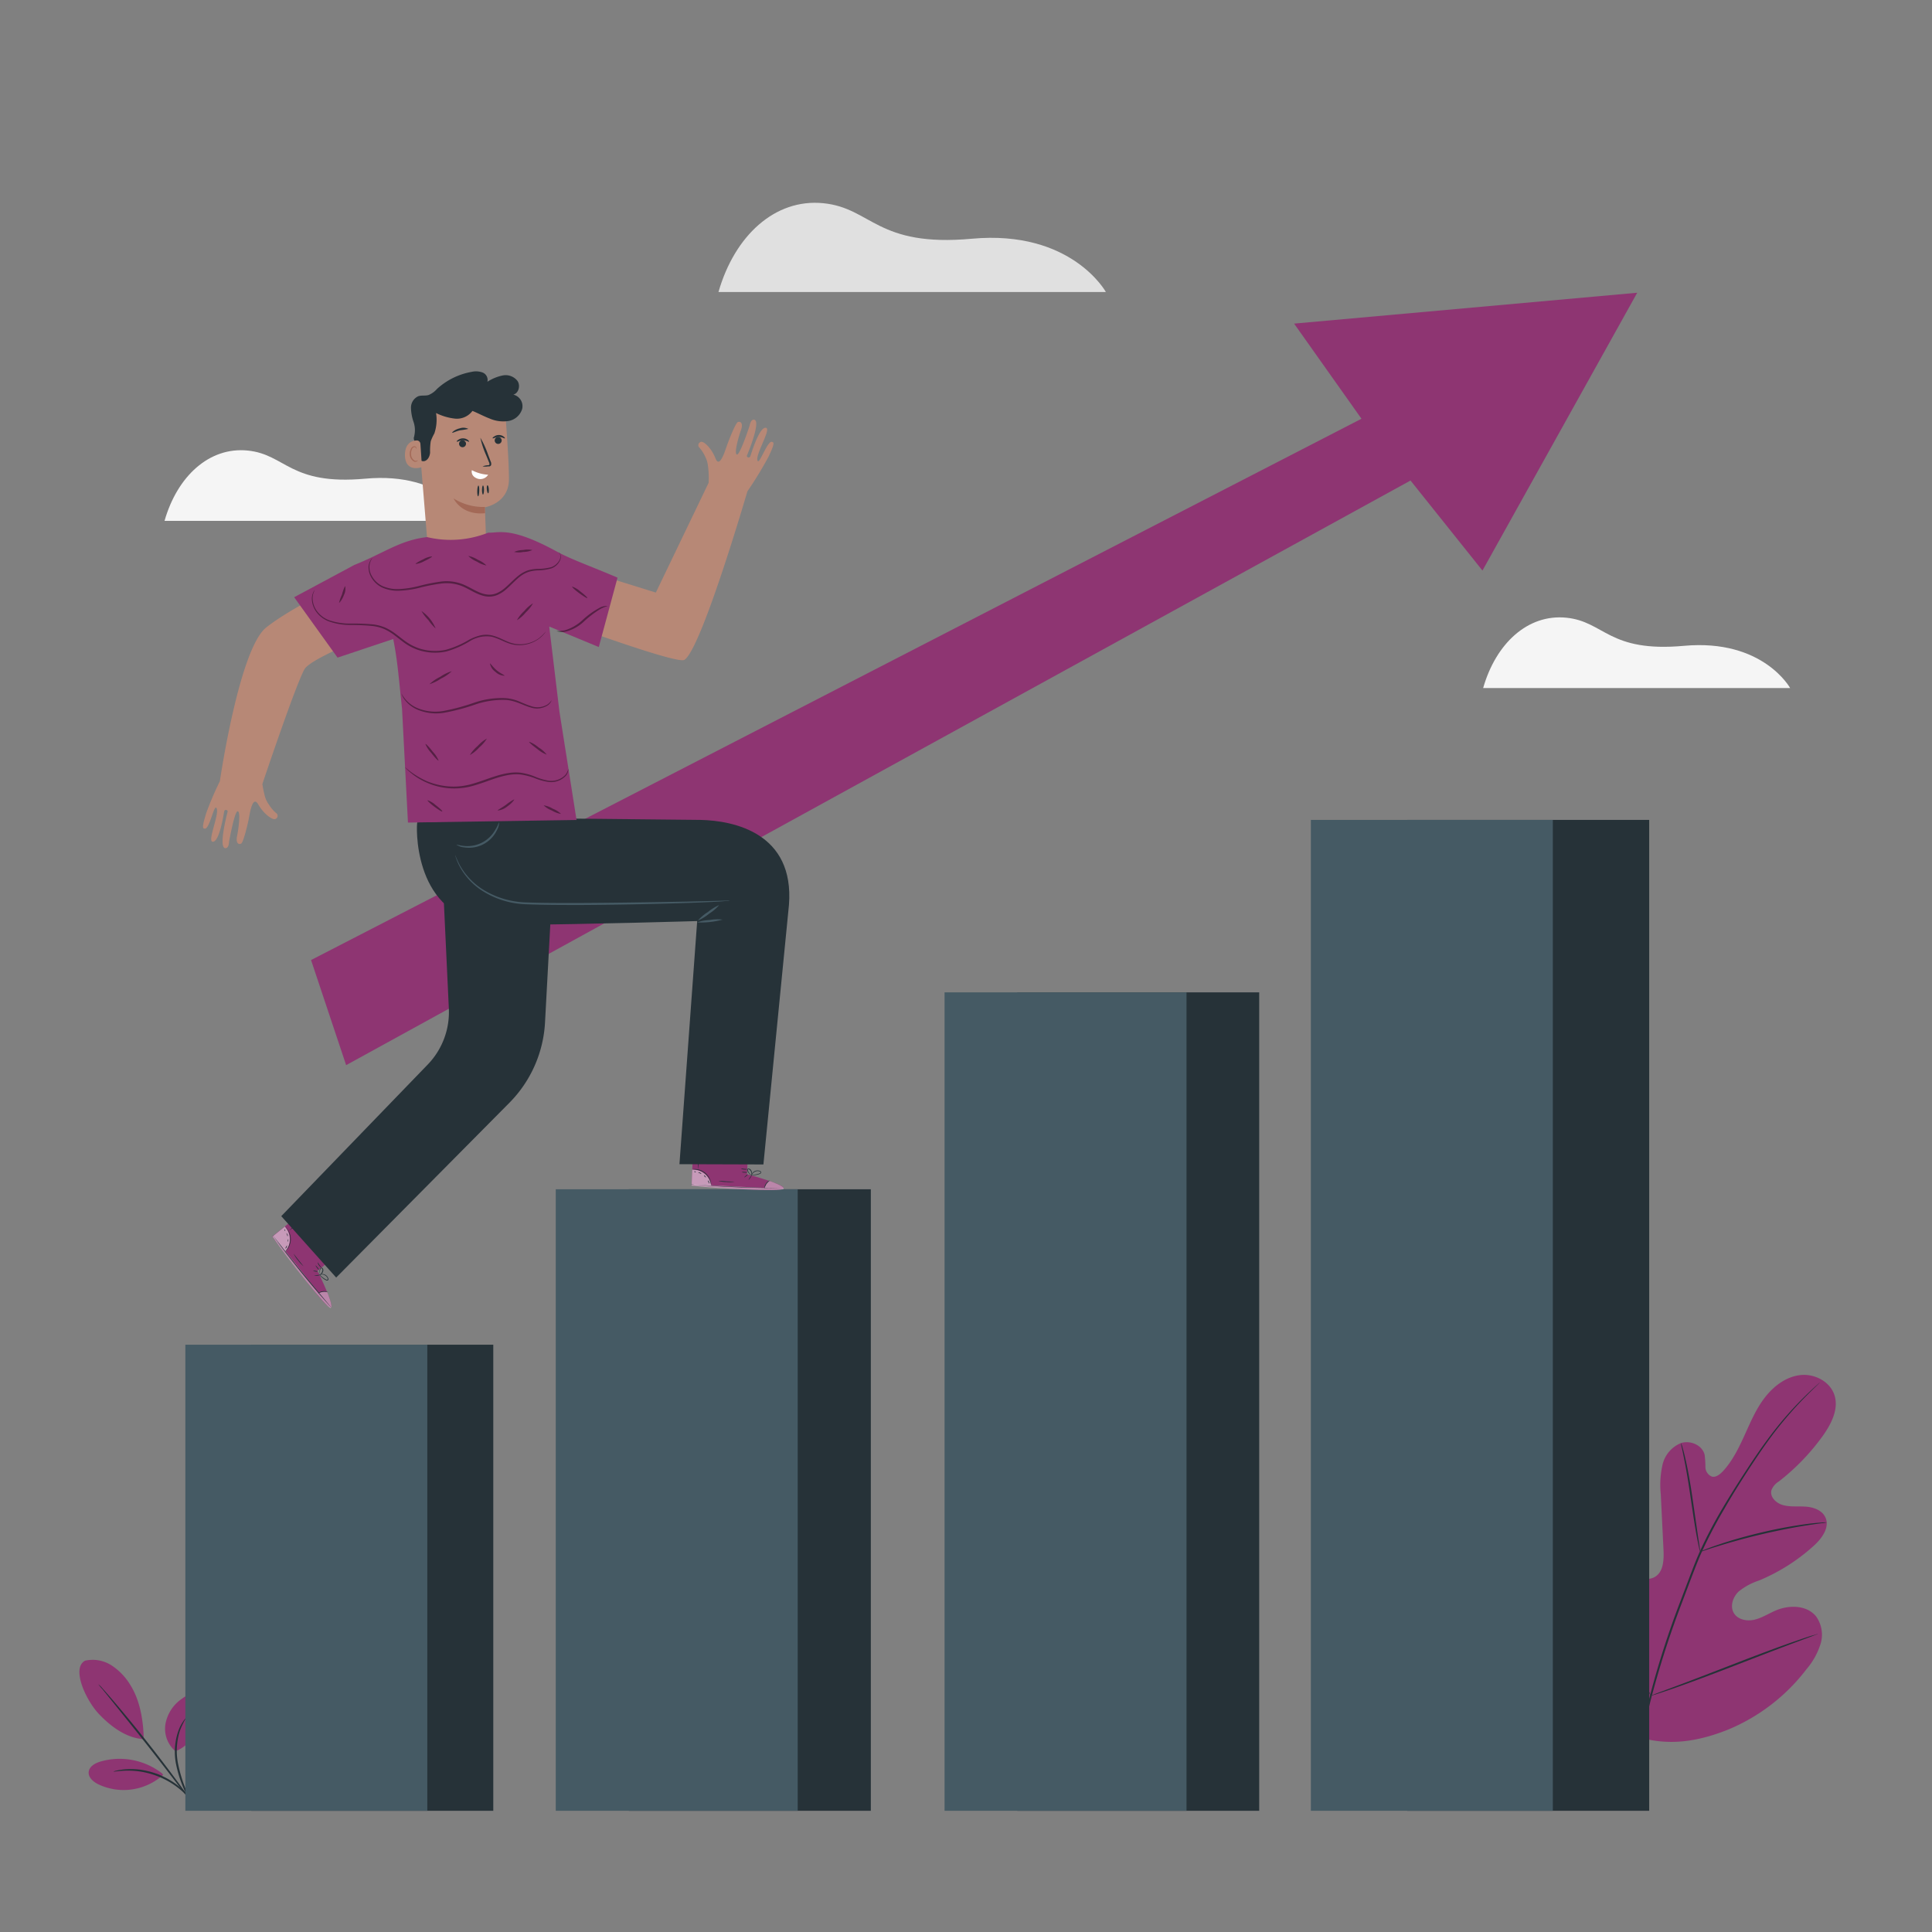 <svg viewBox="0 0 500 500" xmlns="http://www.w3.org/2000/svg"><rect x="0" y="0" width="500" height="500" fill="#808080" stroke="none"/><g id="freepik--background-complete--inject-2"><path d="M383.84,178.06h79.44s-7-12.78-27.48-10.92c-19.52,1.78-20.52-6.29-30.45-7.28S387.15,166.48,383.84,178.06Z" style="fill:#f5f5f5"></path><path d="M42.58,134.8H122S115,122,94.55,123.88C75,125.66,74,117.59,64.09,116.6S45.89,123.22,42.58,134.8Z" style="fill:#f5f5f5"></path><path d="M185.94,75.57H286.2s-8.87-16.14-34.67-13.79c-24.65,2.25-25.9-7.93-38.44-9.19S190.12,61,185.94,75.57Z" style="fill:#e0e0e0"></path></g><g id="freepik--Plants--inject-2"><path d="M423.27,449.34c-13.66-8.7-17.4-25.77-17.54-41.25,0-2.58-.43-5.29.71-7.61s3.92-4,6.28-3c2,.82,2.89,3,4,4.81a15,15,0,0,0,6.3,5.53c1.68.78,3.73,1.21,5.32.25,2.17-1.33,2.3-4.41,2.17-7q-.35-7.17-.7-14.34a23.68,23.68,0,0,1,.45-7.66,8,8,0,0,1,4.77-5.6c2.41-.78,5.49.49,6.12,3a24.22,24.22,0,0,1,.21,3.2,2.69,2.69,0,0,0,1.68,2.47c1,.26,2-.52,2.77-1.3,2.54-2.7,4.19-6.12,5.73-9.51s3-6.86,5.31-9.79,5.51-5.31,9.18-5.68,7.68,1.74,8.76,5.31-.87,7.34-3,10.36a57.29,57.29,0,0,1-11.44,11.88,4.65,4.65,0,0,0-1.9,2.23c-.49,1.74,1.21,3.37,2.92,3.86,1.94.55,4,.27,6,.42s4.22.94,5.05,2.8c1.17,2.57-.91,5.42-3,7.31a49.24,49.24,0,0,1-14.17,9,16.56,16.56,0,0,0-5.28,2.85c-1.47,1.39-2.29,3.74-1.29,5.51s3.38,2.25,5.35,1.79,3.68-1.6,5.54-2.39c3.47-1.48,8-1.43,10.42,1.52a8.12,8.12,0,0,1,1.17,7.14,18.66,18.66,0,0,1-3.62,6.51,49.27,49.27,0,0,1-20.43,15.71c-8.06,3.19-15.61,4.28-23.87,1.66" style="fill:#8E3572"></path><path d="M423.56,460.81a112.62,112.62,0,0,1,3.29-21.33,230,230,0,0,1,8.06-25.15l2.46-6.49c.81-2.12,1.61-4.23,2.52-6.25a116.54,116.54,0,0,1,5.91-11.27c2.06-3.49,4.13-6.73,6.1-9.75s3.86-5.79,5.69-8.24a91.32,91.32,0,0,1,9.48-10.93c1.22-1.2,2.2-2.1,2.86-2.7.33-.28.58-.51.77-.68a3.46,3.46,0,0,1,.27-.22s-.07.1-.24.26l-.73.71c-.65.62-1.6,1.54-2.8,2.76a96.93,96.93,0,0,0-9.35,11c-1.8,2.46-3.67,5.24-5.63,8.26s-4,6.27-6,9.76a117,117,0,0,0-5.87,11.24c-.9,2-1.69,4.09-2.51,6.22s-1.62,4.3-2.45,6.49a238.24,238.24,0,0,0-8.08,25.08,114.34,114.34,0,0,0-3.38,21.25" style="fill:#263238"></path><path d="M440,401.57a5,5,0,0,1-.3-1.08c-.17-.71-.37-1.73-.61-3-.47-2.54-1-6.07-1.57-10s-1.16-7.41-1.67-9.93c-.25-1.26-.46-2.29-.62-3a5.4,5.4,0,0,1-.19-1.11,5.31,5.31,0,0,1,.37,1.07c.21.69.48,1.7.77,3,.59,2.51,1.23,6,1.8,9.93s1.06,7.32,1.44,10c.18,1.2.34,2.21.46,3A5.1,5.1,0,0,1,440,401.57Z" style="fill:#263238"></path><path d="M472.76,394a6.92,6.92,0,0,1-1.31.21c-.84.11-2.06.27-3.57.51-3,.45-7.14,1.23-11.66,2.28s-8.57,2.2-11.48,3.11c-1.46.44-2.63.83-3.44,1.1a7,7,0,0,1-1.27.37,7.83,7.83,0,0,1,1.21-.55c.79-.32,1.95-.76,3.4-1.24,2.89-1,6.94-2.19,11.47-3.25a118.81,118.81,0,0,1,11.73-2.16c1.51-.19,2.74-.3,3.59-.35A7.46,7.46,0,0,1,472.76,394Z" style="fill:#263238"></path><path d="M427.22,438.85a2.37,2.37,0,0,1-.24-.39l-.61-1.17c-.53-1-1.26-2.51-2.14-4.37-1.75-3.71-4-8.91-6.43-14.69s-4.63-11-6.3-14.74c-.82-1.82-1.5-3.31-2-4.43q-.31-.72-.54-1.2a1.55,1.55,0,0,1-.15-.44,2.37,2.37,0,0,1,.24.39c.17.32.37.71.62,1.17.52,1,1.25,2.51,2.13,4.37,1.75,3.71,4,8.92,6.43,14.69s4.63,11,6.3,14.74c.83,1.82,1.5,3.32,2,4.43.22.48.39.88.54,1.21A1.69,1.69,0,0,1,427.22,438.85Z" style="fill:#263238"></path><path d="M470.47,422.84a1.63,1.63,0,0,1-.43.2l-1.26.48-4.63,1.72c-3.9,1.46-9.28,3.53-15.22,5.83s-11.34,4.32-15.28,5.7c-2,.69-3.57,1.23-4.68,1.58l-1.29.4a1.52,1.52,0,0,1-.46.1,3.17,3.17,0,0,1,.43-.2l1.26-.48,4.63-1.72c3.91-1.45,9.28-3.53,15.22-5.83s11.34-4.32,15.28-5.69c2-.69,3.57-1.23,4.69-1.58L470,423A1.82,1.82,0,0,1,470.47,422.84Z" style="fill:#263238"></path><path d="M22,429.79a9,9,0,0,1,6.9,1.23,15.84,15.84,0,0,1,4.91,5.19c2.46,3.94,3.31,9.22,3.39,13.87-5.16-.24-9.54-4.32-11.63-6.53-3.31-3.49-7.18-11.81-3.57-13.76" style="fill:#8E3572"></path><path d="M45.43,453.24A7.64,7.64,0,0,1,42.85,446a10.09,10.09,0,0,1,4.4-6.48,4.25,4.25,0,0,1,3.49-.89,3.24,3.24,0,0,1,2.09,2.56,6.65,6.65,0,0,1-.41,3.41c-1.33,3.75-3.29,7.14-7,8.62" style="fill:#8E3572"></path><path d="M50.12,467.94s-.22-.28-.52-.83-.71-1.35-1.2-2.36a32.58,32.58,0,0,1-2.86-8.3,16.41,16.41,0,0,1,.7-8.73,10.49,10.49,0,0,1,1.26-2.36,3,3,0,0,1,.64-.74,22.26,22.26,0,0,0-1.56,3.22,17.27,17.27,0,0,0-.52,8.52,37.45,37.45,0,0,0,2.68,8.23A31.63,31.63,0,0,1,50.12,467.94Z" style="fill:#263238"></path><path d="M25.45,435.87A9,9,0,0,1,26.57,437c.69.77,1.68,1.89,2.88,3.3,2.41,2.81,5.67,6.75,9.17,11.19s6.56,8.54,8.73,11.54c1.09,1.5,1.95,2.73,2.54,3.58a10,10,0,0,1,.86,1.36,9.87,9.87,0,0,1-1-1.24l-2.66-3.48c-2.25-2.94-5.35-7-8.85-11.44s-6.71-8.4-9-11.27l-2.76-3.41A8.94,8.94,0,0,1,25.45,435.87Z" style="fill:#263238"></path><path d="M42,459a17.85,17.85,0,0,0-16-3.11c-1.38.41-2.91,1.26-3.05,2.69s1.21,2.56,2.5,3.2a15.28,15.28,0,0,0,16.76-2.44" style="fill:#8E3572"></path><path d="M29.35,458.48a3.36,3.36,0,0,1,.9-.26,6.17,6.17,0,0,1,1.08-.2,11.38,11.38,0,0,1,1.45-.15,18.74,18.74,0,0,1,3.79.16,22.44,22.44,0,0,1,4.49,1.2,22.2,22.2,0,0,1,4.09,2.2A18.69,18.69,0,0,1,48,463.9,12.08,12.08,0,0,1,49,465a8.08,8.08,0,0,1,.65.88,3,3,0,0,1,.47.81c-.08.06-.82-1.05-2.33-2.53a21.45,21.45,0,0,0-2.89-2.33,21.32,21.32,0,0,0-8.39-3.32,21.17,21.17,0,0,0-3.7-.27C30.67,458.28,29.37,458.58,29.35,458.48Z" style="fill:#263238"></path></g><g id="freepik--Arrow--inject-2"><polygon points="80.5 248.46 352.35 108.37 334.91 83.75 423.71 75.76 383.66 147.66 365.04 124.36 89.58 275.66 80.5 248.46" style="fill:#8E3572"></polygon></g><g id="freepik--Chart--inject-2"><rect x="65.04" y="348.01" width="62.62" height="120.62" style="fill:#263238"></rect><rect x="47.97" y="348.01" width="62.62" height="120.62" style="fill:#455a64"></rect><rect x="162.75" y="307.78" width="62.62" height="160.85" style="fill:#263238"></rect><rect x="143.83" y="307.78" width="62.62" height="160.85" style="fill:#455a64"></rect><rect x="263.26" y="256.82" width="62.62" height="211.81" style="fill:#263238"></rect><rect x="244.45" y="256.82" width="62.62" height="211.81" style="fill:#455a64"></rect><rect x="364.19" y="212.19" width="62.62" height="256.44" style="fill:#263238"></rect><rect x="339.25" y="212.19" width="62.62" height="256.44" style="fill:#455a64"></rect></g><g id="freepik--Character--inject-2"><path d="M82.17,328.9,88,324.1l-8.92-11L70.47,320l.51.72c2.29,3.17,11.88,15.95,14.14,17.48C87.64,339.94,82.17,328.9,82.17,328.9Z" style="fill:#8E3572"></path><g style="opacity:0.5"><path d="M73.79,324A5,5,0,0,0,75,320.65a4.75,4.75,0,0,0-1.29-3.21l-3.07,2.49Z" style="fill:#fff"></path></g><g style="opacity:0.4"><path d="M84.68,334.43s1.71,4,.84,4.06-11-12.52-15-18.45l.26-.18L82.47,334.6S84.13,333.81,84.68,334.43Z" style="fill:#fff"></path></g><path d="M70.6,319.68s0,.08.13.21l.41.57,1.53,2.07c1.31,1.73,3.15,4.11,5.23,6.69s4,4.87,5.46,6.51l1.7,1.93.47.52.18.17-.15-.2-.45-.53-1.66-2c-1.4-1.66-3.33-4-5.41-6.54s-3.94-4.94-5.27-6.66l-1.58-2-.43-.55A2.15,2.15,0,0,0,70.6,319.68Z" style="fill:#263238"></path><path d="M82.3,334.74a5.59,5.59,0,0,1,1.26-.4,5.84,5.84,0,0,1,1.31.06,1.89,1.89,0,0,0-1.33-.23A1.93,1.93,0,0,0,82.3,334.74Z" style="fill:#263238"></path><path d="M81.32,330.16s.32,0,.7,0,.69-.12.68-.17-.32-.05-.7,0S81.31,330.11,81.32,330.16Z" style="fill:#263238"></path><path d="M81.07,328.89c0,.05.25.13.57.18a1.22,1.22,0,0,0,.6,0c0-.05-.25-.13-.57-.18S81.07,328.84,81.07,328.89Z" style="fill:#263238"></path><path d="M81.65,327.49s.14.31.39.63.49.55.53.52a1.92,1.92,0,0,0-.39-.63C81.92,327.69,81.69,327.46,81.65,327.49Z" style="fill:#263238"></path><path d="M82.22,326.7a1.46,1.46,0,0,0,.34.79c.27.4.59.62.62.59a4.53,4.53,0,0,0-.48-.69C82.44,327,82.27,326.68,82.22,326.7Z" style="fill:#263238"></path><path d="M82.58,329.76a2.45,2.45,0,0,0,.58.7,5.31,5.31,0,0,0,.77.62,2.41,2.41,0,0,0,.53.28.45.45,0,0,0,.36,0A.35.35,0,0,0,85,331a1.66,1.66,0,0,0-1.67-1.29,1.65,1.65,0,0,0-.66.15.62.62,0,0,0-.21.14,2.51,2.51,0,0,1,.87-.17,1.67,1.67,0,0,1,.88.29,1.43,1.43,0,0,1,.62.89c0,.17-.16.24-.33.17a2.3,2.3,0,0,1-.49-.26,6.09,6.09,0,0,1-.78-.57C82.82,330,82.6,329.74,82.58,329.76Z" style="fill:#263238"></path><path d="M82.69,330a1,1,0,0,0,.56-.32,1.5,1.5,0,0,0,.36-.61.92.92,0,0,0-.12-.88.35.35,0,0,0-.5,0,1.1,1.1,0,0,0-.22.37,3,3,0,0,0-.16.68,1.36,1.36,0,0,0,0,.64s0-.24.07-.62a3.22,3.22,0,0,1,.19-.64c.07-.22.28-.5.46-.35a.83.83,0,0,1,.08.71,1.61,1.61,0,0,1-.3.57A2.87,2.87,0,0,1,82.69,330Z" style="fill:#263238"></path><path d="M73.79,317.47s.28.29.63.83a4.47,4.47,0,0,1,0,4.74c-.34.55-.64.83-.62.85s.09-.05.22-.18a3.91,3.91,0,0,0,.5-.6,4.44,4.44,0,0,0,.74-2.44,4.37,4.37,0,0,0-.78-2.43,3.87,3.87,0,0,0-.51-.6C73.88,317.52,73.8,317.46,73.79,317.47Z" style="fill:#263238"></path><path d="M79.29,314.9A24.17,24.17,0,0,0,77,316.63a27.31,27.31,0,0,0-2.23,1.87,22.29,22.29,0,0,0,2.34-1.73A25.11,25.11,0,0,0,79.29,314.9Z" style="fill:#263238"></path><path d="M76,324.47a7.64,7.64,0,0,0,1.14,1.73,7.86,7.86,0,0,0,1.43,1.51s-.59-.72-1.3-1.61S76,324.44,76,324.47Z" style="fill:#263238"></path><path d="M74.24,322.31s-.1.19-.21.39-.22.37-.18.4.22-.08.34-.32S74.29,322.32,74.24,322.31Z" style="fill:#263238"></path><path d="M74.59,320.68s-.1.16-.12.37,0,.38,0,.38.1-.16.13-.36S74.64,320.69,74.59,320.68Z" style="fill:#263238"></path><path d="M74.11,319.15s.09.18.17.39.08.39.13.4.12-.21,0-.46S74.14,319.11,74.11,319.15Z" style="fill:#263238"></path><path d="M73.66,318.14s0,.13,0,.25.11.2.15.19,0-.13,0-.25S73.71,318.13,73.66,318.14Z" style="fill:#263238"></path><path d="M193.35,303.89l.24-7.55-14.14-.55-.47,11,.87.09c3.9.36,19.83,1.59,22.47.9C205.26,307.06,193.35,303.89,193.35,303.89Z" style="fill:#8E3572"></path><g style="opacity:0.5"><path d="M184.11,306.92a4.9,4.9,0,0,0-1.69-3.08,4.79,4.79,0,0,0-3.26-1.16l-.16,3.95Z" style="fill:#fff"></path></g><g style="opacity:0.4"><path d="M199.16,305.65s4.16,1.38,3.61,2.05-16.7,0-23.79-.86l0-.32,18.83.9S198.34,305.65,199.16,305.65Z" style="fill:#fff"></path></g><path d="M178.79,306.5l.24,0,.7.07,2.57.21c2.16.16,5.16.35,8.48.48s6.31.19,8.49.2h3.27a1.27,1.27,0,0,0,.25,0l-.25,0h-.7l-2.57-.05c-2.17,0-5.17-.12-8.49-.25s-6.31-.3-8.48-.43l-2.57-.16-.69,0Z" style="fill:#263238"></path><path d="M197.83,307.64a5.64,5.64,0,0,1,.52-1.21,6.67,6.67,0,0,1,.92-.95,1.9,1.9,0,0,0-1.06.86A1.83,1.83,0,0,0,197.83,307.64Z" style="fill:#263238"></path><path d="M193.74,305.36s.24-.21.46-.53.37-.59.33-.62-.25.21-.47.53S193.7,305.33,193.74,305.36Z" style="fill:#263238"></path><path d="M192.62,304.71s.26-.11.51-.31.43-.41.4-.45-.26.1-.51.31S192.59,304.67,192.62,304.71Z" style="fill:#263238"></path><path d="M191.94,303.35a1.86,1.86,0,0,0,.74.12,1.59,1.59,0,0,0,.74-.05,1.65,1.65,0,0,0-.73-.12A1.67,1.67,0,0,0,191.94,303.35Z" style="fill:#263238"></path><path d="M191.73,302.39a1.44,1.44,0,0,0,.82.28,1.53,1.53,0,0,0,.85-.08,4,4,0,0,0-.83-.09A6.29,6.29,0,0,0,191.73,302.39Z" style="fill:#263238"></path><path d="M194.26,304.14a2.49,2.49,0,0,0,.91,0,4.93,4.93,0,0,0,1-.17,2.76,2.76,0,0,0,.56-.21.46.46,0,0,0,.24-.27.37.37,0,0,0-.13-.37,1.65,1.65,0,0,0-2.07.41,1.71,1.71,0,0,0-.33.59.53.53,0,0,0,0,.25,2.51,2.51,0,0,1,.45-.76,1.64,1.64,0,0,1,.79-.48,1.4,1.4,0,0,1,1.08.12c.14.11.08.28-.08.37a3.28,3.28,0,0,1-.52.2,6,6,0,0,1-1,.2C194.61,304.13,194.27,304.12,194.26,304.14Z" style="fill:#263238"></path><path d="M194.5,304.2a1,1,0,0,0,.13-.63,1.6,1.6,0,0,0-.22-.67.9.9,0,0,0-.74-.49.35.35,0,0,0-.3.4,1.1,1.1,0,0,0,.14.42,2.62,2.62,0,0,0,.41.56c.27.29.49.41.5.39s-.17-.17-.41-.47a2.85,2.85,0,0,1-.36-.56c-.12-.19-.19-.54,0-.57s.45.22.58.4a1.52,1.52,0,0,1,.24.61A3.86,3.86,0,0,1,194.5,304.2Z" style="fill:#263238"></path><path d="M179.23,302.65s.41,0,1,.07a4.66,4.66,0,0,1,2.25,1,4.51,4.51,0,0,1,1.34,2.07c.19.62.2,1,.23,1a.77.77,0,0,0,0-.28,3.38,3.38,0,0,0-.12-.77,4.39,4.39,0,0,0-1.35-2.17,4.46,4.46,0,0,0-2.34-1,4.14,4.14,0,0,0-.78,0C179.33,302.61,179.23,302.63,179.23,302.65Z" style="fill:#263238"></path><path d="M180.93,296.82a22.75,22.75,0,0,0-.24,2.9,24.19,24.19,0,0,0-.06,2.91,27.06,27.06,0,0,0,.23-2.9A23.11,23.11,0,0,0,180.93,296.82Z" style="fill:#263238"></path><path d="M185.94,305.61a7.43,7.43,0,0,0,2.06.29,8.19,8.19,0,0,0,2.07-.08c0-.05-.92,0-2.06-.09S186,305.56,185.94,305.61Z" style="fill:#263238"></path><path d="M183.17,305.5s.07.2.16.42.13.4.17.4.09-.22,0-.47S183.2,305.47,183.17,305.5Z" style="fill:#263238"></path><path d="M182.18,304.16s0,.18.19.34.28.25.32.22-.05-.18-.19-.34S182.21,304.13,182.18,304.16Z" style="fill:#263238"></path><path d="M180.71,303.51c0,.05.19.05.4.13s.35.2.39.17-.08-.23-.33-.33S180.69,303.46,180.71,303.51Z" style="fill:#263238"></path><path d="M179.65,303.19s.06.11.18.16.22.06.24,0-.06-.12-.17-.17S179.67,303.14,179.65,303.19Z" style="fill:#263238"></path><path d="M199.8,114.35c-1.26-.36-3.4,6.46-3.79,4.73s3.59-8,2.25-8.36c-1.74-.42-3.85,6.76-4.07,7.35s-1.09.29-.86-.23c.33-.76,3.61-8.78,1.9-9.21-.95-.24-1.22,1.5-1.22,1.5s-2.51,7.73-3.31,7.5.51-4.82,1.07-6.34.06-2.36-.81-2.06c-.59.21-2.4,4.82-2.92,6.33s-1.85,5.68-2.86,3.09-2.77-4.2-3.55-4.31a.87.87,0,0,0-.59,1.54,9.86,9.86,0,0,1,1.5,2.37,6.6,6.6,0,0,1,.66,2.16,23.24,23.24,0,0,1,.19,4.54l-13.66,28.41-25.08-7.8-2.53,14.21s33,12.27,35,11c4.4-2.74,16.3-43.6,16.3-43.6h0a97.62,97.62,0,0,0,5.4-8.83C200.61,114.65,200.28,114.49,199.8,114.35Z" style="fill:#b78876"></path><path d="M71.4,210.37a9.72,9.72,0,0,1-1.81-2.15,6.67,6.67,0,0,1-1-2,31.06,31.06,0,0,1-.69-3.31s8.63-25.75,10.91-29.73,33.75-15.31,33.75-15.31l-4-15.69S79.87,153.71,68.9,162.39c-7,5.52-12,39.76-12,39.79a82.42,82.42,0,0,0-3.49,8.14c-1.26,4-.91,4.07-.43,4.14,1.31.18,2.49-6.86,3.11-5.2s-2.44,8.45-1.07,8.58c1.78.18,2.88-7.22,3-7.84s1-.44.88.11c-.22.8-2.37,9.2-.62,9.39,1,.1,1-1.66,1-1.66s1.43-8,2.25-7.88.16,4.84-.18,6.42.26,2.36,1.08,1.93c.55-.29,1.72-5.1,2-6.66s1-5.89,2.41-3.46S70.24,212,71,212A.87.87,0,0,0,71.4,210.37Z" style="fill:#b78876"></path><path d="M72.79,314.74,87,330.63l44.85-45.25a32,32,0,0,0,9.2-20.74l1.91-35.4-29.12-17.79L116.16,261a19.54,19.54,0,0,1-5.48,14.52Z" style="fill:#263238"></path><path d="M108,212.82c-.27.36-1.27,22.9,16.76,25.72,1.08.17,7.6.83,7.6.83,20.46-.16,48.07-1,48.07-1l-4.59,62.92,21.73.07,6.61-67.17c1.45-18.6-14.25-21.81-22.9-22l-41.61-.42Z" style="fill:#263238"></path><path d="M129.16,212.82a4,4,0,0,1-.54,2,8,8,0,0,1-8.5,4.48,4.2,4.2,0,0,1-2-.7c0-.08.78.22,2,.33a8.27,8.27,0,0,0,8.12-4.28C128.91,213.59,129.08,212.8,129.16,212.82Z" style="fill:#455a64"></path><path d="M186.12,234.24a11.33,11.33,0,0,1-2.59,2.21,11.62,11.62,0,0,1-2.9,1.78,10.81,10.81,0,0,1,2.59-2.21A11.43,11.43,0,0,1,186.12,234.24Z" style="fill:#455a64"></path><path d="M187,238a21.18,21.18,0,0,1-6.6.72,10.9,10.9,0,0,1,3.27-.62A10.51,10.51,0,0,1,187,238Z" style="fill:#455a64"></path><path d="M118.16,147.45h0a7.59,7.59,0,0,0,7.63-7.84c-.14-4.14-.3-8.32-.3-8.32s6.21-1,6.22-7.24-1.21-20.48-1.21-20.48h0a21.6,21.6,0,0,0-21.68,3l-.91.72,2.72,33.24A7.59,7.59,0,0,0,118.16,147.45Z" style="fill:#b78876"></path><path d="M128.33,114.66a.9.9,0,0,1,1.2-1.35.9.9,0,1,1-1.2,1.35Z" style="fill:#263238"></path><path d="M130.67,113.45c-.1.1-.71-.36-1.57-.35s-1.47.45-1.57.34,0-.24.32-.45a2.09,2.09,0,0,1,1.25-.41,2,2,0,0,1,1.25.41C130.62,113.2,130.72,113.4,130.67,113.45Z" style="fill:#263238"></path><path d="M120.17,114.07a.9.9,0,1,1-1.24.31A.92.92,0,0,1,120.17,114.07Z" style="fill:#263238"></path><path d="M121.39,114.31c-.1.11-.72-.36-1.57-.35s-1.47.45-1.57.34,0-.24.32-.45a2.11,2.11,0,0,1,2.5,0C121.34,114.06,121.43,114.26,121.39,114.31Z" style="fill:#263238"></path><path d="M124.89,120.71a4,4,0,0,1,1.38-.31c.22,0,.4-.08.41-.2a1.27,1.27,0,0,0-.16-.64l-.7-1.73a23.37,23.37,0,0,1-1.51-4.56,24.73,24.73,0,0,1,2,4.38c.23.61.45,1.18.66,1.75a1.41,1.41,0,0,1,.14.93.6.6,0,0,1-.39.36,1.08,1.08,0,0,1-.38,0A4.1,4.1,0,0,1,124.89,120.71Z" style="fill:#263238"></path><path d="M122.12,121.68a10.22,10.22,0,0,0,4.21,1.18,2.37,2.37,0,0,1-2.78,1C121.68,123.17,122.12,121.68,122.12,121.68Z" style="fill:#fff"></path><path d="M125.5,131.2a14.37,14.37,0,0,1-8.12-2.21s2,4.45,8.15,3.83Z" style="fill:#a36957"></path><path d="M107.2,112.85a6.58,6.58,0,0,0-.18-3.67,12,12,0,0,1-.66-3.64,3.23,3.23,0,0,1,1.9-3c.84-.28,1.78-.06,2.63-.3a5.8,5.8,0,0,0,2.19-1.57A17.88,17.88,0,0,1,122,96.25a5,5,0,0,1,2.91.16,2.07,2.07,0,0,1,1.23,2.39,11.47,11.47,0,0,1,4-1.64,3.88,3.88,0,0,1,3.81,1.46c.78,1.2.28,3.16-1.11,3.51a3.07,3.07,0,0,1,2.29,3.73,4.5,4.5,0,0,1-3.52,3.09,8.75,8.75,0,0,1-4.83-.61c-1.53-.58-3-1.38-4.51-2a5,5,0,0,1-4.51,2,14.48,14.48,0,0,1-4.91-1.45,11,11,0,0,1-.44,5.29,13.93,13.93,0,0,0-.93,2,16,16,0,0,0-.17,2.95c-.08,1-.62,2.08-1.6,2.23a2,2,0,0,1-2-1.44,7,7,0,0,1-.17-2.66c0-.89-.75-1.58-.31-2.38" style="fill:#263238"></path><path d="M108.8,114.86a.94.94,0,0,0-1-.87c-1.15.05-3,.65-3,3.85.08,4.57,4.37,3.12,4.38,3S108.94,116.63,108.8,114.86Z" style="fill:#b78876"></path><path d="M108.13,119.11s-.08.06-.21.12a.8.8,0,0,1-.6,0,2,2,0,0,1-.94-1.75,2.61,2.61,0,0,1,.2-1.14,1,1,0,0,1,.59-.63.42.42,0,0,1,.48.22c.06.12,0,.21.06.22s.09-.08.05-.27a.5.5,0,0,0-.18-.28.59.59,0,0,0-.44-.11,1.1,1.1,0,0,0-.82.72,2.7,2.7,0,0,0-.26,1.28,2.08,2.08,0,0,0,1.2,2,.84.84,0,0,0,.72-.14C108.12,119.22,108.14,119.12,108.13,119.11Z" style="fill:#a36957"></path><path d="M121.21,111a19.4,19.4,0,0,1-2.12.36c-1.14.26-2,.75-2.06.63s.68-.84,1.94-1.13A2.85,2.85,0,0,1,121.21,111Z" style="fill:#263238"></path><path d="M123.73,128.45c-.14,0-.24-.63-.22-1.4s.16-1.4.31-1.39.24.63.21,1.4S123.87,128.46,123.73,128.45Z" style="fill:#263238"></path><path d="M125,128c-.14,0-.26-.53-.26-1.18s.12-1.18.26-1.18.26.53.26,1.18S125.11,128,125,128Z" style="fill:#263238"></path><path d="M126.33,127.67c-.14,0-.29-.45-.34-1s0-1.06.17-1.07.3.45.35,1S126.48,127.66,126.33,127.67Z" style="fill:#263238"></path><path d="M159.83,149.5c-7-3-12-4.71-15.82-6.81-12-6.55-14.93-4.7-17.66-4.84A26.3,26.3,0,0,1,110.52,139h0c-7,.8-11,4.08-18.82,7.21l-15.57,8.35,11.23,15.63,14.41-4.81c1.19,6,1.48,10.79,2.28,18.08l1.53,29.42,43.63-.67-4.42-28-2.65-22.06,12.83,5.3,4.86-18" style="fill:#8E3572"></path><g style="opacity:0.4"><path d="M144.6,142.91s0,0,.12.1a1.82,1.82,0,0,1,.27.39,2.07,2.07,0,0,1-.13,1.79,4,4,0,0,1-2.13,1.9,13.58,13.58,0,0,1-3.73.53,10.47,10.47,0,0,0-2.1.35,7.78,7.78,0,0,0-2,1c-1.3.94-2.44,2.25-3.83,3.48a8.72,8.72,0,0,1-2.43,1.56,5.5,5.5,0,0,1-3,.31c-2.08-.37-3.81-1.63-5.7-2.48a10.89,10.89,0,0,0-5.91-.8,45.48,45.48,0,0,0-5.6,1.11,25.71,25.71,0,0,1-5.19.73,9.75,9.75,0,0,1-4.5-.91,6.49,6.49,0,0,1-2.7-2.64,5.11,5.11,0,0,1-.65-2.78,3.64,3.64,0,0,1,.6-1.7,2.49,2.49,0,0,1,.42-.47,4.16,4.16,0,0,0-.81,2.18,4.83,4.83,0,0,0,.7,2.62,6.12,6.12,0,0,0,2.61,2.46,9.56,9.56,0,0,0,4.32.81,25.26,25.26,0,0,0,5.09-.77,47.53,47.53,0,0,1,5.66-1.15,11.34,11.34,0,0,1,6.17.84c2,.88,3.66,2.11,5.57,2.44a5,5,0,0,0,2.75-.26,8.27,8.27,0,0,0,2.29-1.46c1.37-1.18,2.54-2.51,3.9-3.47a7.83,7.83,0,0,1,2.17-1.07,10.17,10.17,0,0,1,2.19-.32,14.38,14.38,0,0,0,3.65-.45,3.89,3.89,0,0,0,2.05-1.71,2,2,0,0,0,.21-1.66C144.74,143.07,144.57,142.93,144.6,142.91Z"></path></g><g style="opacity:0.4"><path d="M141.27,163.41a3.7,3.7,0,0,1-.41.59,7.92,7.92,0,0,1-1.51,1.4,8.43,8.43,0,0,1-3,1.34,8.14,8.14,0,0,1-4.33-.13c-1.55-.47-3.06-1.43-4.84-1.84a8.24,8.24,0,0,0-5.58,1.16,24.76,24.76,0,0,1-6.08,2.67,13.77,13.77,0,0,1-7.13-.34,13.53,13.53,0,0,1-3.29-1.59c-1-.67-1.9-1.43-2.8-2.11a14.16,14.16,0,0,0-2.81-1.74,11.38,11.38,0,0,0-3.05-.81,58.36,58.36,0,0,0-5.94-.26,16.66,16.66,0,0,1-5.17-.86,7.14,7.14,0,0,1-3.49-2.56,6.06,6.06,0,0,1-1.12-3.07,4.09,4.09,0,0,1,.37-2,2.29,2.29,0,0,1,.38-.61s-.12.22-.28.65a4,4,0,0,0-.26,2,5.77,5.77,0,0,0,1.15,2.92,6.91,6.91,0,0,0,3.37,2.39,16.85,16.85,0,0,0,5.06.77,57,57,0,0,1,6,.21,12,12,0,0,1,3.18.83,14.68,14.68,0,0,1,2.92,1.79c.92.69,1.81,1.44,2.78,2.08a13.23,13.23,0,0,0,3.16,1.54,13.38,13.38,0,0,0,6.86.33,24.13,24.13,0,0,0,6-2.6,12.94,12.94,0,0,1,2.91-1.12,6.63,6.63,0,0,1,3,0c1.89.46,3.37,1.44,4.86,1.91a7.93,7.93,0,0,0,4.15.2,8.39,8.39,0,0,0,2.93-1.23A10.92,10.92,0,0,0,141.27,163.41Z"></path></g><g style="opacity:0.4"><path d="M157.22,156.82c0,.09-.83.21-2,.88a27.2,27.2,0,0,0-4.2,3.24,10.62,10.62,0,0,1-4.77,2.55,3.5,3.5,0,0,1-2.24-.18,11.16,11.16,0,0,0,2.16-.18,11.79,11.79,0,0,0,4.52-2.59,20.68,20.68,0,0,1,4.36-3.17A4,4,0,0,1,157.22,156.82Z"></path></g><g style="opacity:0.4"><path d="M142.73,181.21s0,.16-.15.41a2.71,2.71,0,0,1-.84.93,5.16,5.16,0,0,1-4.47.52c-1.88-.51-3.85-1.77-6.35-1.92a22,22,0,0,0-8,1.2,52.22,52.22,0,0,1-8,2.11,12.44,12.44,0,0,1-6.7-.73,8.2,8.2,0,0,1-3.59-2.78,5,5,0,0,1-.6-1.09,1.77,1.77,0,0,1-.14-.41s.26.54.9,1.37a8.38,8.38,0,0,0,3.57,2.57,12.24,12.24,0,0,0,6.49.59,54.08,54.08,0,0,0,7.89-2.13,21.69,21.69,0,0,1,8.18-1.17,11.65,11.65,0,0,1,3.53.89c1,.43,2,.87,2.89,1.14a5,5,0,0,0,4.25-.33A3.63,3.63,0,0,0,142.73,181.21Z"></path></g><g style="opacity:0.4"><path d="M147.06,199a1.52,1.52,0,0,1,0,.47,2.8,2.8,0,0,1-.57,1.24,5.19,5.19,0,0,1-4.59,1.65,14.86,14.86,0,0,1-3.32-.9,16.67,16.67,0,0,0-3.72-1c-2.69-.36-5.63.58-8.6,1.65-1.5.53-3,1.05-4.45,1.42a17.55,17.55,0,0,1-11.52-1.06,16.64,16.64,0,0,1-4.19-2.65,9.08,9.08,0,0,1-1-.93c-.21-.23-.32-.35-.3-.37a21.85,21.85,0,0,0,5.6,3.62,18.44,18.44,0,0,0,7,1.43,17.45,17.45,0,0,0,4.22-.54c1.44-.37,2.9-.88,4.39-1.41,3-1.06,6-2,8.84-1.63a15.51,15.51,0,0,1,3.8,1.09,15.77,15.77,0,0,0,3.23.94,5.06,5.06,0,0,0,4.38-1.42A3.58,3.58,0,0,0,147.06,199Z"></path></g><g style="opacity:0.4"><path d="M112.74,162.65a12.93,12.93,0,0,1-1.9-2.2,11.62,11.62,0,0,1-1.77-2.32,10.06,10.06,0,0,1,3.67,4.52Z"></path></g><g style="opacity:0.4"><path d="M137.94,156.14a9.29,9.29,0,0,1-1.89,2.37,8.85,8.85,0,0,1-2.27,2,9,9,0,0,1,1.89-2.37A8.85,8.85,0,0,1,137.94,156.14Z"></path></g><g style="opacity:0.4"><path d="M152,154.76c-.09.12-1-.45-2.13-1.27s-1.89-1.57-1.81-1.69a6.25,6.25,0,0,1,2.13,1.27C151.26,153.89,152.07,154.65,152,154.76Z"></path></g><g style="opacity:0.4"><path d="M89.31,151.65A3.45,3.45,0,0,1,89,154c-.43,1.23-1.14,2-1.25,2a10.36,10.36,0,0,1,.76-2.13A10.44,10.44,0,0,1,89.31,151.65Z"></path></g><g style="opacity:0.4"><path d="M113.51,196.84c-.12.09-1-.8-1.91-2a7.51,7.51,0,0,1-1.51-2.3c.12-.09,1,.79,1.91,2A7.49,7.49,0,0,1,113.51,196.84Z"></path></g><g style="opacity:0.4"><path d="M126,191.14a9.34,9.34,0,0,1-2,2.32,8.92,8.92,0,0,1-2.4,1.94,9.6,9.6,0,0,1,2-2.32A9.43,9.43,0,0,1,126,191.14Z"></path></g><g style="opacity:0.4"><path d="M141.49,195.29a7.78,7.78,0,0,1-2.43-1.45c-1.27-.92-2.22-1.76-2.13-1.88a8.19,8.19,0,0,1,2.43,1.46A7.79,7.79,0,0,1,141.49,195.29Z"></path></g><g style="opacity:0.4"><path d="M116.92,173.71a11,11,0,0,1-2.78,1.9,11.33,11.33,0,0,1-3,1.46,11.07,11.07,0,0,1,2.79-1.91A10.77,10.77,0,0,1,116.92,173.71Z"></path></g><g style="opacity:0.4"><path d="M130.58,174.87a3.47,3.47,0,0,1-2.37-1,3.4,3.4,0,0,1-1.41-2.17c.13-.07.71.9,1.75,1.77S130.62,174.72,130.58,174.87Z"></path></g><g style="opacity:0.4"><path d="M111.82,144c.06.13-.85.68-2,1.21a5.6,5.6,0,0,1-2.26.74c-.06-.13.86-.67,2-1.21A5.54,5.54,0,0,1,111.82,144Z"></path></g><g style="opacity:0.4"><path d="M125.89,146.34a7,7,0,0,1-2.47-1,6.81,6.81,0,0,1-2.23-1.47,7.37,7.37,0,0,1,2.47,1A6.81,6.81,0,0,1,125.89,146.34Z"></path></g><g style="opacity:0.4"><path d="M137.77,142.35a5.74,5.74,0,0,1-2.33.49,5.61,5.61,0,0,1-2.38,0,5.74,5.74,0,0,1,2.33-.49A5.61,5.61,0,0,1,137.77,142.35Z"></path></g><g style="opacity:0.4"><path d="M114.47,210c-.09.12-1-.44-2.07-1.24s-1.84-1.55-1.75-1.66a5.83,5.83,0,0,1,2.07,1.24C113.77,209.14,114.56,209.88,114.47,210Z"></path></g><g style="opacity:0.4"><path d="M133.06,206.88c.1.09-.63,1.05-1.84,1.88a4.61,4.61,0,0,1-2.42,1c-.06-.14,1-.66,2.12-1.46A13.2,13.2,0,0,1,133.06,206.88Z"></path></g><g style="opacity:0.4"><path d="M145.19,210.64a6.58,6.58,0,0,1-2.36-.88,6.36,6.36,0,0,1-2.14-1.34,6.19,6.19,0,0,1,2.37.87A6.36,6.36,0,0,1,145.19,210.64Z"></path></g><path d="M188.91,233.08a4.05,4.05,0,0,1-.77.1c-.51,0-1.26.1-2.22.16-1.93.11-4.73.23-8.19.35-6.92.23-16.48.46-27,.52-5.28,0-10.31,0-14.89-.2a22.31,22.31,0,0,1-11.51-3.79,17.24,17.24,0,0,1-5.44-6.11,13.55,13.55,0,0,1-1.1-2.81c.07,0,.36,1,1.27,2.71a17.68,17.68,0,0,0,5.48,5.91,22.23,22.23,0,0,0,11.32,3.61c4.56.19,9.6.17,14.87.16,10.56-.06,20.11-.23,27-.36l8.19-.2,2.23-.06A4.15,4.15,0,0,1,188.91,233.08Z" style="fill:#455a64"></path></g></svg>